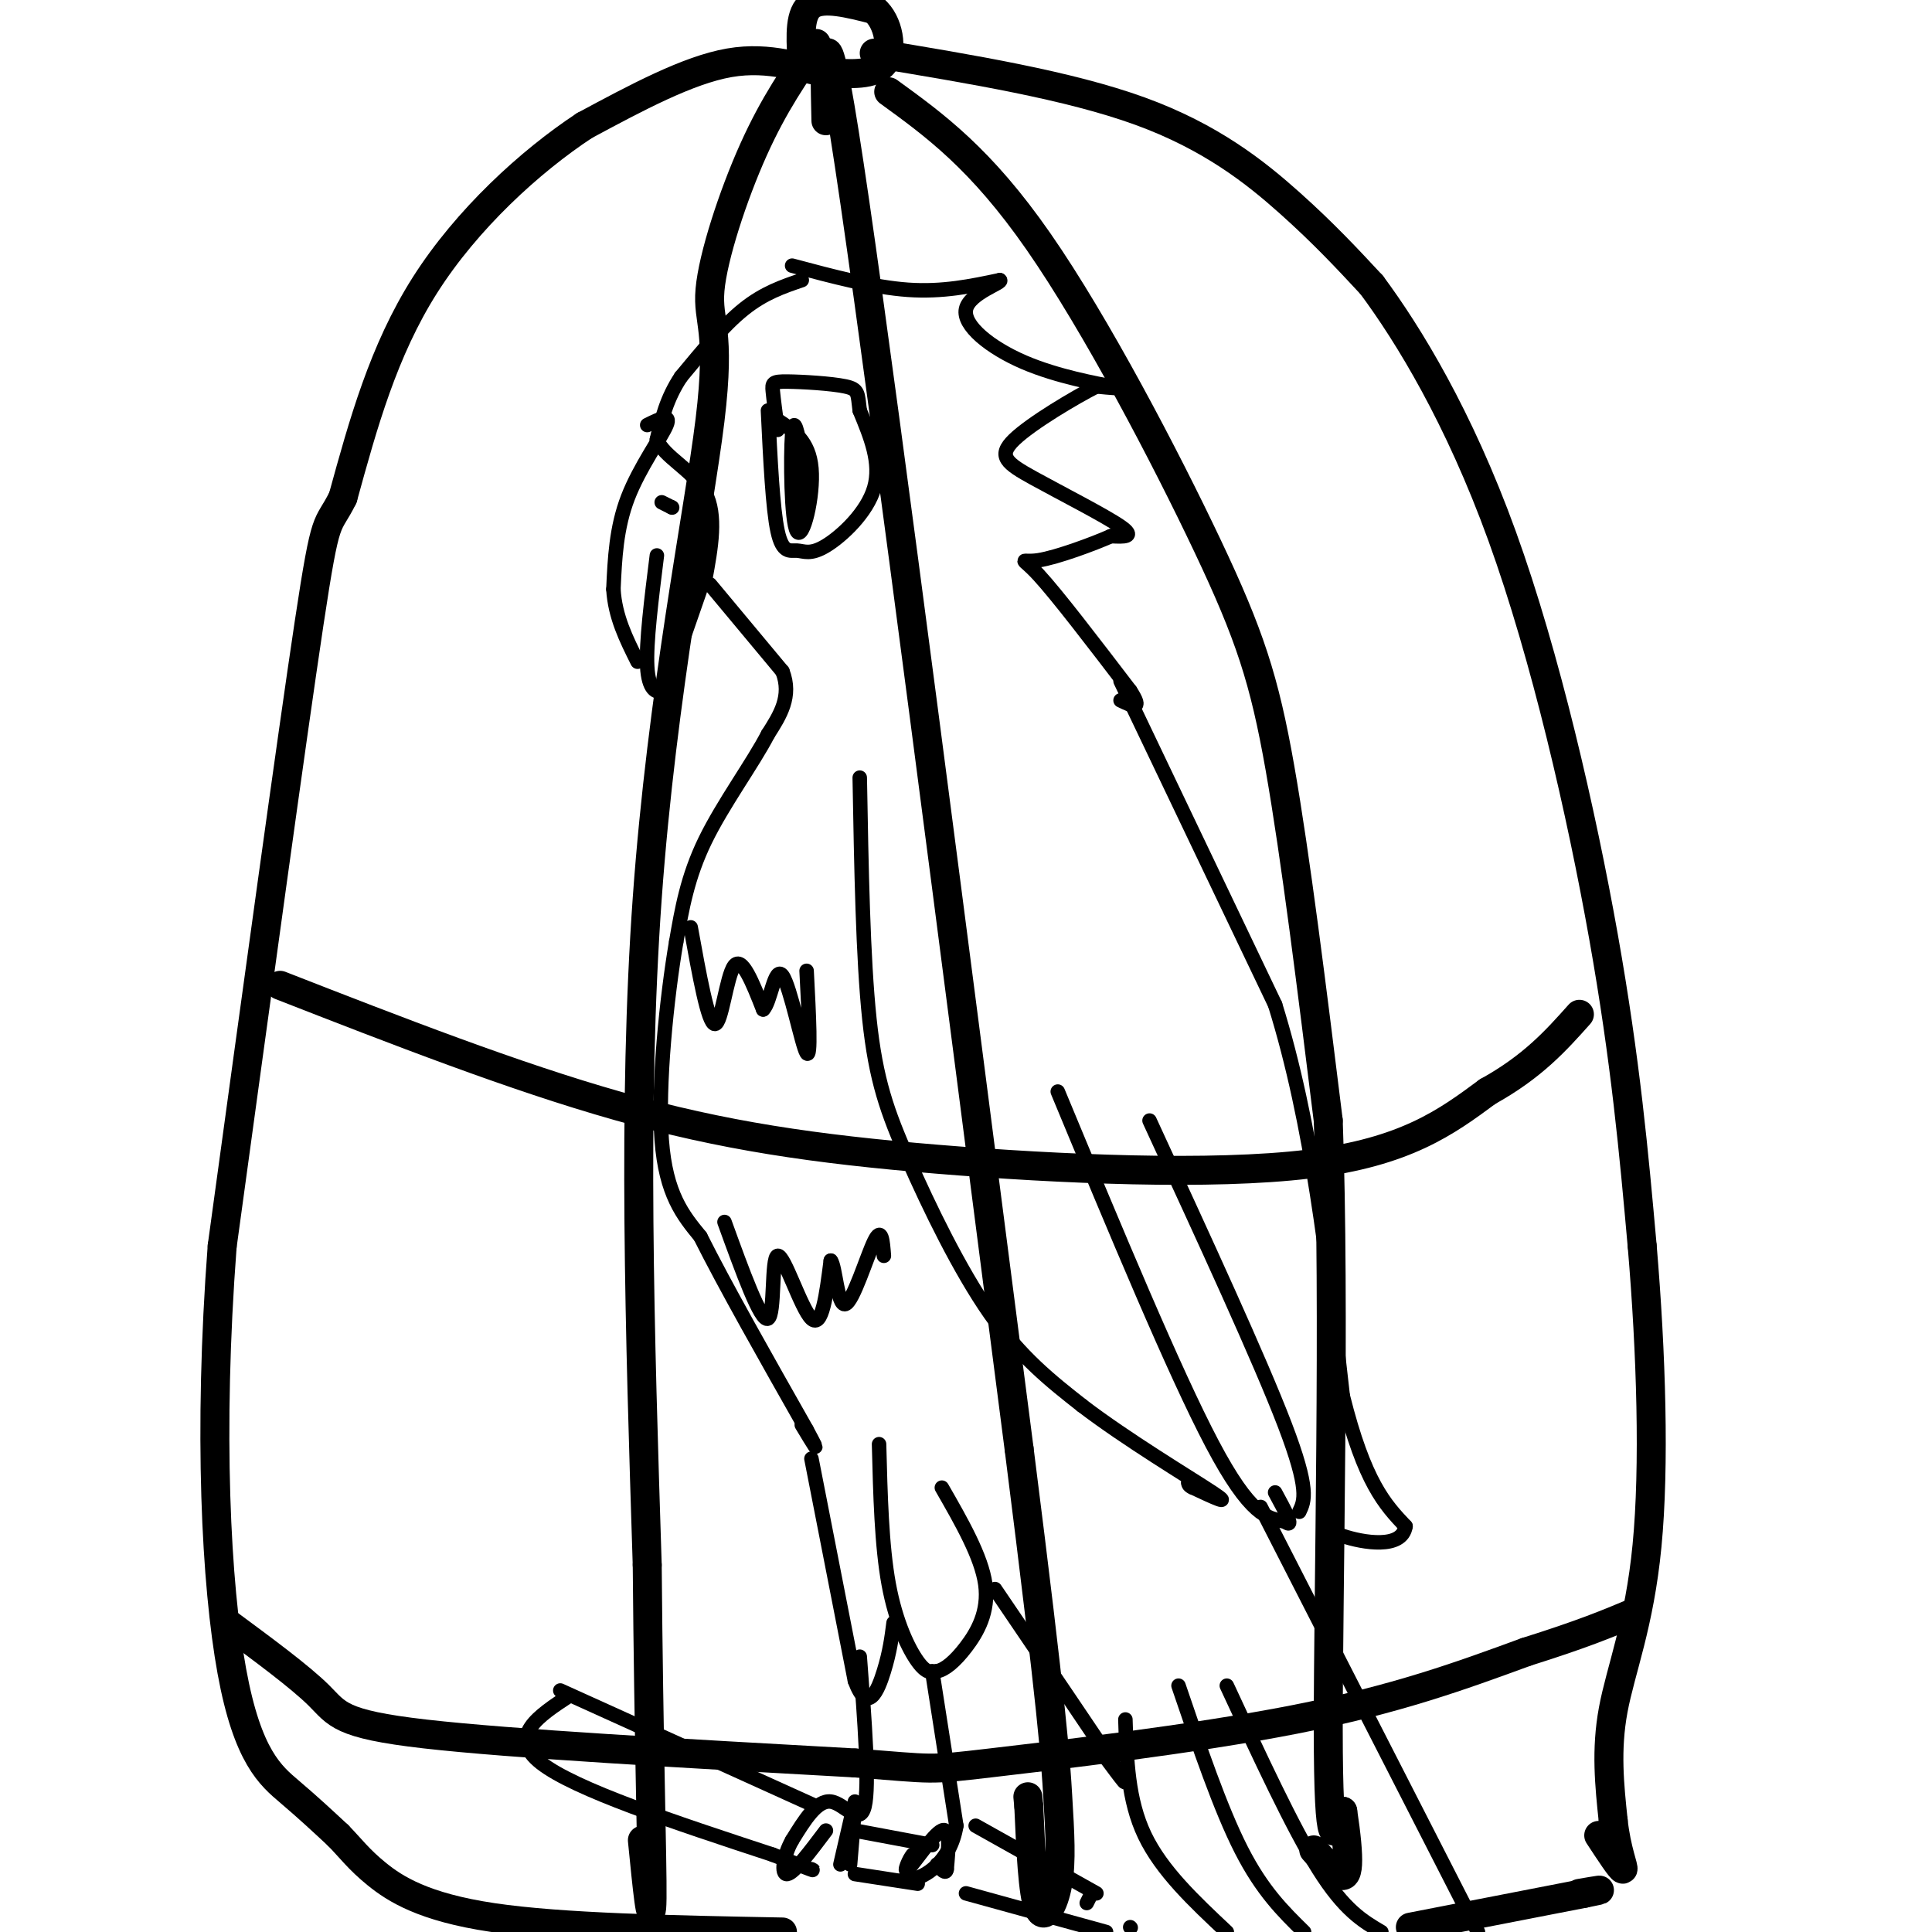 <svg viewBox='0 0 400 400' version='1.1' xmlns='http://www.w3.org/2000/svg' xmlns:xlink='http://www.w3.org/1999/xlink'><g fill='none' stroke='#000000' stroke-width='3' stroke-linecap='round' stroke-linejoin='round'><path d='M166,58c-3.917,1.333 -7.833,2.667 -12,6c-4.167,3.333 -8.583,8.667 -13,14'/><path d='M141,78c-3.000,4.500 -4.000,8.750 -5,13'/><path d='M136,91c1.444,3.667 7.556,6.333 10,11c2.444,4.667 1.222,11.333 0,18'/><path d='M134,88c2.511,-1.244 5.022,-2.489 4,0c-1.022,2.489 -5.578,8.711 -8,15c-2.422,6.289 -2.711,12.644 -3,19'/><path d='M127,122c0.333,5.667 2.667,10.333 5,15'/><path d='M136,115c-1.133,9.067 -2.267,18.133 -2,23c0.267,4.867 1.933,5.533 3,5c1.067,-0.533 1.533,-2.267 2,-4'/><path d='M139,139c1.333,-3.500 3.667,-10.250 6,-17'/><path d='M159,85c0.490,10.153 0.979,20.306 2,25c1.021,4.694 2.573,3.928 4,4c1.427,0.072 2.730,0.981 6,-1c3.270,-1.981 8.506,-6.852 10,-12c1.494,-5.148 -0.753,-10.574 -3,-16'/><path d='M178,85c-0.467,-3.541 -0.136,-4.392 -3,-5c-2.864,-0.608 -8.925,-0.971 -12,-1c-3.075,-0.029 -3.164,0.278 -3,2c0.164,1.722 0.582,4.861 1,8'/><path d='M161,87c3.256,2.137 6.512,4.274 7,10c0.488,5.726 -1.792,15.042 -3,13c-1.208,-2.042 -1.345,-15.440 -1,-20c0.345,-4.560 1.173,-0.280 2,4'/><path d='M166,94c0.400,3.778 0.400,11.222 0,12c-0.400,0.778 -1.200,-5.111 -2,-11'/><path d='M164,55c8.417,2.250 16.833,4.500 24,5c7.167,0.500 13.083,-0.750 19,-2'/><path d='M207,58c0.923,0.463 -6.268,2.619 -7,6c-0.732,3.381 4.995,7.987 12,11c7.005,3.013 15.287,4.432 18,5c2.713,0.568 -0.144,0.284 -3,0'/><path d='M227,80c-4.263,2.159 -13.421,7.558 -17,11c-3.579,3.442 -1.579,4.927 4,8c5.579,3.073 14.737,7.735 18,10c3.263,2.265 0.632,2.132 -2,2'/><path d='M230,111c-3.476,1.548 -11.167,4.417 -15,5c-3.833,0.583 -3.810,-1.119 0,3c3.810,4.119 11.405,14.060 19,24'/><path d='M234,143c2.833,4.333 0.417,3.167 -2,2'/><path d='M147,121c0.000,0.000 15.000,18.000 15,18'/><path d='M162,139c2.000,5.167 -0.500,9.083 -3,13'/><path d='M159,152c-3.089,5.978 -9.311,14.422 -13,22c-3.689,7.578 -4.844,14.289 -6,21'/><path d='M140,195c-1.956,11.489 -3.844,29.711 -3,41c0.844,11.289 4.422,15.644 8,20'/><path d='M145,256c5.000,10.000 13.500,25.000 22,40'/><path d='M167,296c3.500,6.500 1.250,2.750 -1,-1'/><path d='M178,161c0.333,18.690 0.667,37.381 2,50c1.333,12.619 3.667,19.167 8,29c4.333,9.833 10.667,22.952 17,32c6.333,9.048 12.667,14.024 19,19'/><path d='M224,291c9.133,7.000 22.467,15.000 27,18c4.533,3.000 0.267,1.000 -4,-1'/><path d='M247,308c-0.833,-0.333 -0.917,-0.667 -1,-1'/><path d='M219,226c12.083,29.083 24.167,58.167 32,73c7.833,14.833 11.417,15.417 15,16'/><path d='M266,315c2.167,1.667 0.083,-2.167 -2,-6'/><path d='M238,232c11.417,24.750 22.833,49.500 28,63c5.167,13.500 4.083,15.750 3,18'/><path d='M232,141c0.000,0.000 32.000,67.000 32,67'/><path d='M264,208c7.667,24.667 10.833,52.833 14,81'/><path d='M278,289c4.500,18.000 8.750,22.500 13,27'/><path d='M291,316c-0.689,4.822 -8.911,3.378 -13,2c-4.089,-1.378 -4.044,-2.689 -4,-4'/><path d='M143,192c1.800,9.978 3.600,19.956 5,20c1.400,0.044 2.400,-9.844 4,-12c1.600,-2.156 3.800,3.422 6,9'/><path d='M158,209c1.536,-1.345 2.375,-9.208 4,-7c1.625,2.208 4.036,14.488 5,16c0.964,1.512 0.482,-7.744 0,-17'/><path d='M150,253c3.762,10.381 7.524,20.762 9,20c1.476,-0.762 0.667,-12.667 2,-13c1.333,-0.333 4.810,10.905 7,13c2.190,2.095 3.095,-4.952 4,-12'/><path d='M172,261c0.964,0.988 1.375,9.458 3,9c1.625,-0.458 4.464,-9.845 6,-13c1.536,-3.155 1.768,-0.077 2,3'/><path d='M182,299c0.267,10.511 0.533,21.022 2,29c1.467,7.978 4.133,13.422 6,16c1.867,2.578 2.933,2.289 4,2'/><path d='M194,346c1.631,-0.286 3.708,-2.000 6,-5c2.292,-3.000 4.798,-7.286 4,-13c-0.798,-5.714 -4.899,-12.857 -9,-20'/><path d='M168,302c0.000,0.000 9.000,46.000 9,46'/><path d='M177,348c2.644,7.156 4.756,2.044 6,-2c1.244,-4.044 1.622,-7.022 2,-10'/><path d='M178,343c1.022,13.378 2.044,26.756 1,31c-1.044,4.244 -4.156,-0.644 -7,-1c-2.844,-0.356 -5.422,3.822 -8,8'/><path d='M164,381c-1.822,3.200 -2.378,7.200 -1,7c1.378,-0.200 4.689,-4.600 8,-9'/><path d='M177,373c0.000,0.000 -3.000,13.000 -3,13'/><path d='M177,374c0.000,0.000 -1.000,12.000 -1,12'/><path d='M261,312c0.000,0.000 45.000,88.000 45,88'/><path d='M254,349c6.833,14.750 13.667,29.500 19,38c5.333,8.500 9.167,10.750 13,13'/><path d='M244,349c4.333,12.750 8.667,25.500 13,34c4.333,8.500 8.667,12.750 13,17'/><path d='M233,356c0.250,8.333 0.500,16.667 4,24c3.500,7.333 10.250,13.667 17,20'/><path d='M137,104c0.000,0.000 2.000,1.000 2,1'/><path d='M139,105c0.333,0.167 0.167,0.083 0,0'/><path d='M193,346c0.000,0.000 5.000,32.000 5,32'/><path d='M198,378c-1.222,7.644 -6.778,10.756 -9,11c-2.222,0.244 -1.111,-2.378 0,-5'/><path d='M189,384c-0.631,0.476 -2.208,4.167 -1,3c1.208,-1.167 5.202,-7.190 7,-8c1.798,-0.810 1.399,3.595 1,8'/><path d='M196,387c-0.167,1.167 -1.083,0.083 -2,-1'/><path d='M116,350c0.000,0.000 53.000,24.000 53,24'/><path d='M202,378c0.000,0.000 25.000,14.000 25,14'/><path d='M177,379c0.000,0.000 16.000,3.000 16,3'/><path d='M118,351c-6.500,4.250 -13.000,8.500 -6,14c7.000,5.500 27.500,12.250 48,19'/><path d='M160,384c9.333,3.667 8.667,3.333 8,3'/><path d='M177,388c0.000,0.000 13.000,2.000 13,2'/><path d='M200,392c0.000,0.000 29.000,8.000 29,8'/><path d='M234,399c0.000,0.000 0.100,0.100 0.1,0.1'/><path d='M226,392c0.000,0.000 -1.000,2.000 -1,2'/><path d='M206,329c10.583,15.583 21.167,31.167 25,37c3.833,5.833 0.917,1.917 -2,-2'/></g>
<g fill='none' stroke='#000000' stroke-width='6' stroke-linecap='round' stroke-linejoin='round'><path d='M166,12c-0.250,-4.667 -0.500,-9.333 2,-11c2.500,-1.667 7.750,-0.333 13,1'/><path d='M181,2c3.000,2.511 4.000,8.289 2,11c-2.000,2.711 -7.000,2.356 -12,2'/><path d='M171,15c-4.978,-0.711 -11.422,-3.489 -20,-2c-8.578,1.489 -19.289,7.244 -30,13'/><path d='M121,26c-11.244,7.400 -24.356,19.400 -33,33c-8.644,13.600 -12.822,28.800 -17,44'/><path d='M71,103c-3.400,6.889 -3.400,2.111 -7,26c-3.600,23.889 -10.800,76.444 -18,129'/><path d='M46,258c-2.929,38.488 -1.250,70.208 2,88c3.250,17.792 8.071,21.655 12,25c3.929,3.345 6.964,6.173 10,9'/><path d='M70,380c2.643,2.702 4.250,4.958 8,8c3.750,3.042 9.643,6.869 24,9c14.357,2.131 37.179,2.565 60,3'/><path d='M292,399c0.000,0.000 36.000,-7.000 36,-7'/><path d='M328,392c5.833,-1.167 2.417,-0.583 -1,0'/><path d='M181,11c20.156,3.333 40.311,6.667 55,12c14.689,5.333 23.911,12.667 31,19c7.089,6.333 12.044,11.667 17,17'/><path d='M284,59c7.583,10.214 18.042,27.250 27,52c8.958,24.750 16.417,57.214 21,83c4.583,25.786 6.292,44.893 8,64'/><path d='M340,258c1.881,22.179 2.583,45.625 1,62c-1.583,16.375 -5.452,25.679 -7,34c-1.548,8.321 -0.774,15.661 0,23'/><path d='M334,377c0.667,6.111 2.333,9.889 2,10c-0.333,0.111 -2.667,-3.444 -5,-7'/><path d='M169,9c-4.372,6.263 -8.743,12.526 -13,22c-4.257,9.474 -8.399,22.158 -9,29c-0.601,6.842 2.338,7.842 0,27c-2.338,19.158 -9.954,56.474 -13,99c-3.046,42.526 -1.523,90.263 0,138'/><path d='M134,324c0.311,37.333 1.089,61.667 1,69c-0.089,7.333 -1.044,-2.333 -2,-12'/><path d='M171,25c-0.333,-14.417 -0.667,-28.833 6,17c6.667,45.833 20.333,151.917 34,258'/><path d='M211,300c7.014,55.276 7.550,64.466 8,72c0.450,7.534 0.813,13.413 0,18c-0.813,4.587 -2.804,7.882 -4,5c-1.196,-2.882 -1.598,-11.941 -2,-21'/><path d='M213,374c-0.333,-3.500 -0.167,-1.750 0,0'/><path d='M184,19c9.530,6.911 19.060,13.821 31,31c11.940,17.179 26.292,44.625 35,63c8.708,18.375 11.774,27.679 15,46c3.226,18.321 6.613,45.661 10,73'/><path d='M275,232c1.422,38.600 -0.022,98.600 0,126c0.022,27.400 1.511,22.200 3,17'/><path d='M278,375c0.750,4.940 1.125,8.792 1,11c-0.125,2.208 -0.750,2.774 -2,2c-1.250,-0.774 -3.125,-2.887 -5,-5'/><path d='M58,204c24.190,9.440 48.381,18.881 70,25c21.619,6.119 40.667,8.917 66,11c25.333,2.083 56.952,3.452 77,1c20.048,-2.452 28.524,-8.726 37,-15'/><path d='M308,226c9.333,-5.167 14.167,-10.583 19,-16'/><path d='M47,336c7.556,5.578 15.111,11.156 19,15c3.889,3.844 4.111,5.956 22,8c17.889,2.044 53.444,4.022 89,6'/><path d='M177,365c16.929,1.298 14.750,1.542 28,0c13.250,-1.542 41.929,-4.869 63,-9c21.071,-4.131 34.536,-9.065 48,-14'/><path d='M316,342c11.667,-3.667 16.833,-5.833 22,-8'/></g>
</svg>